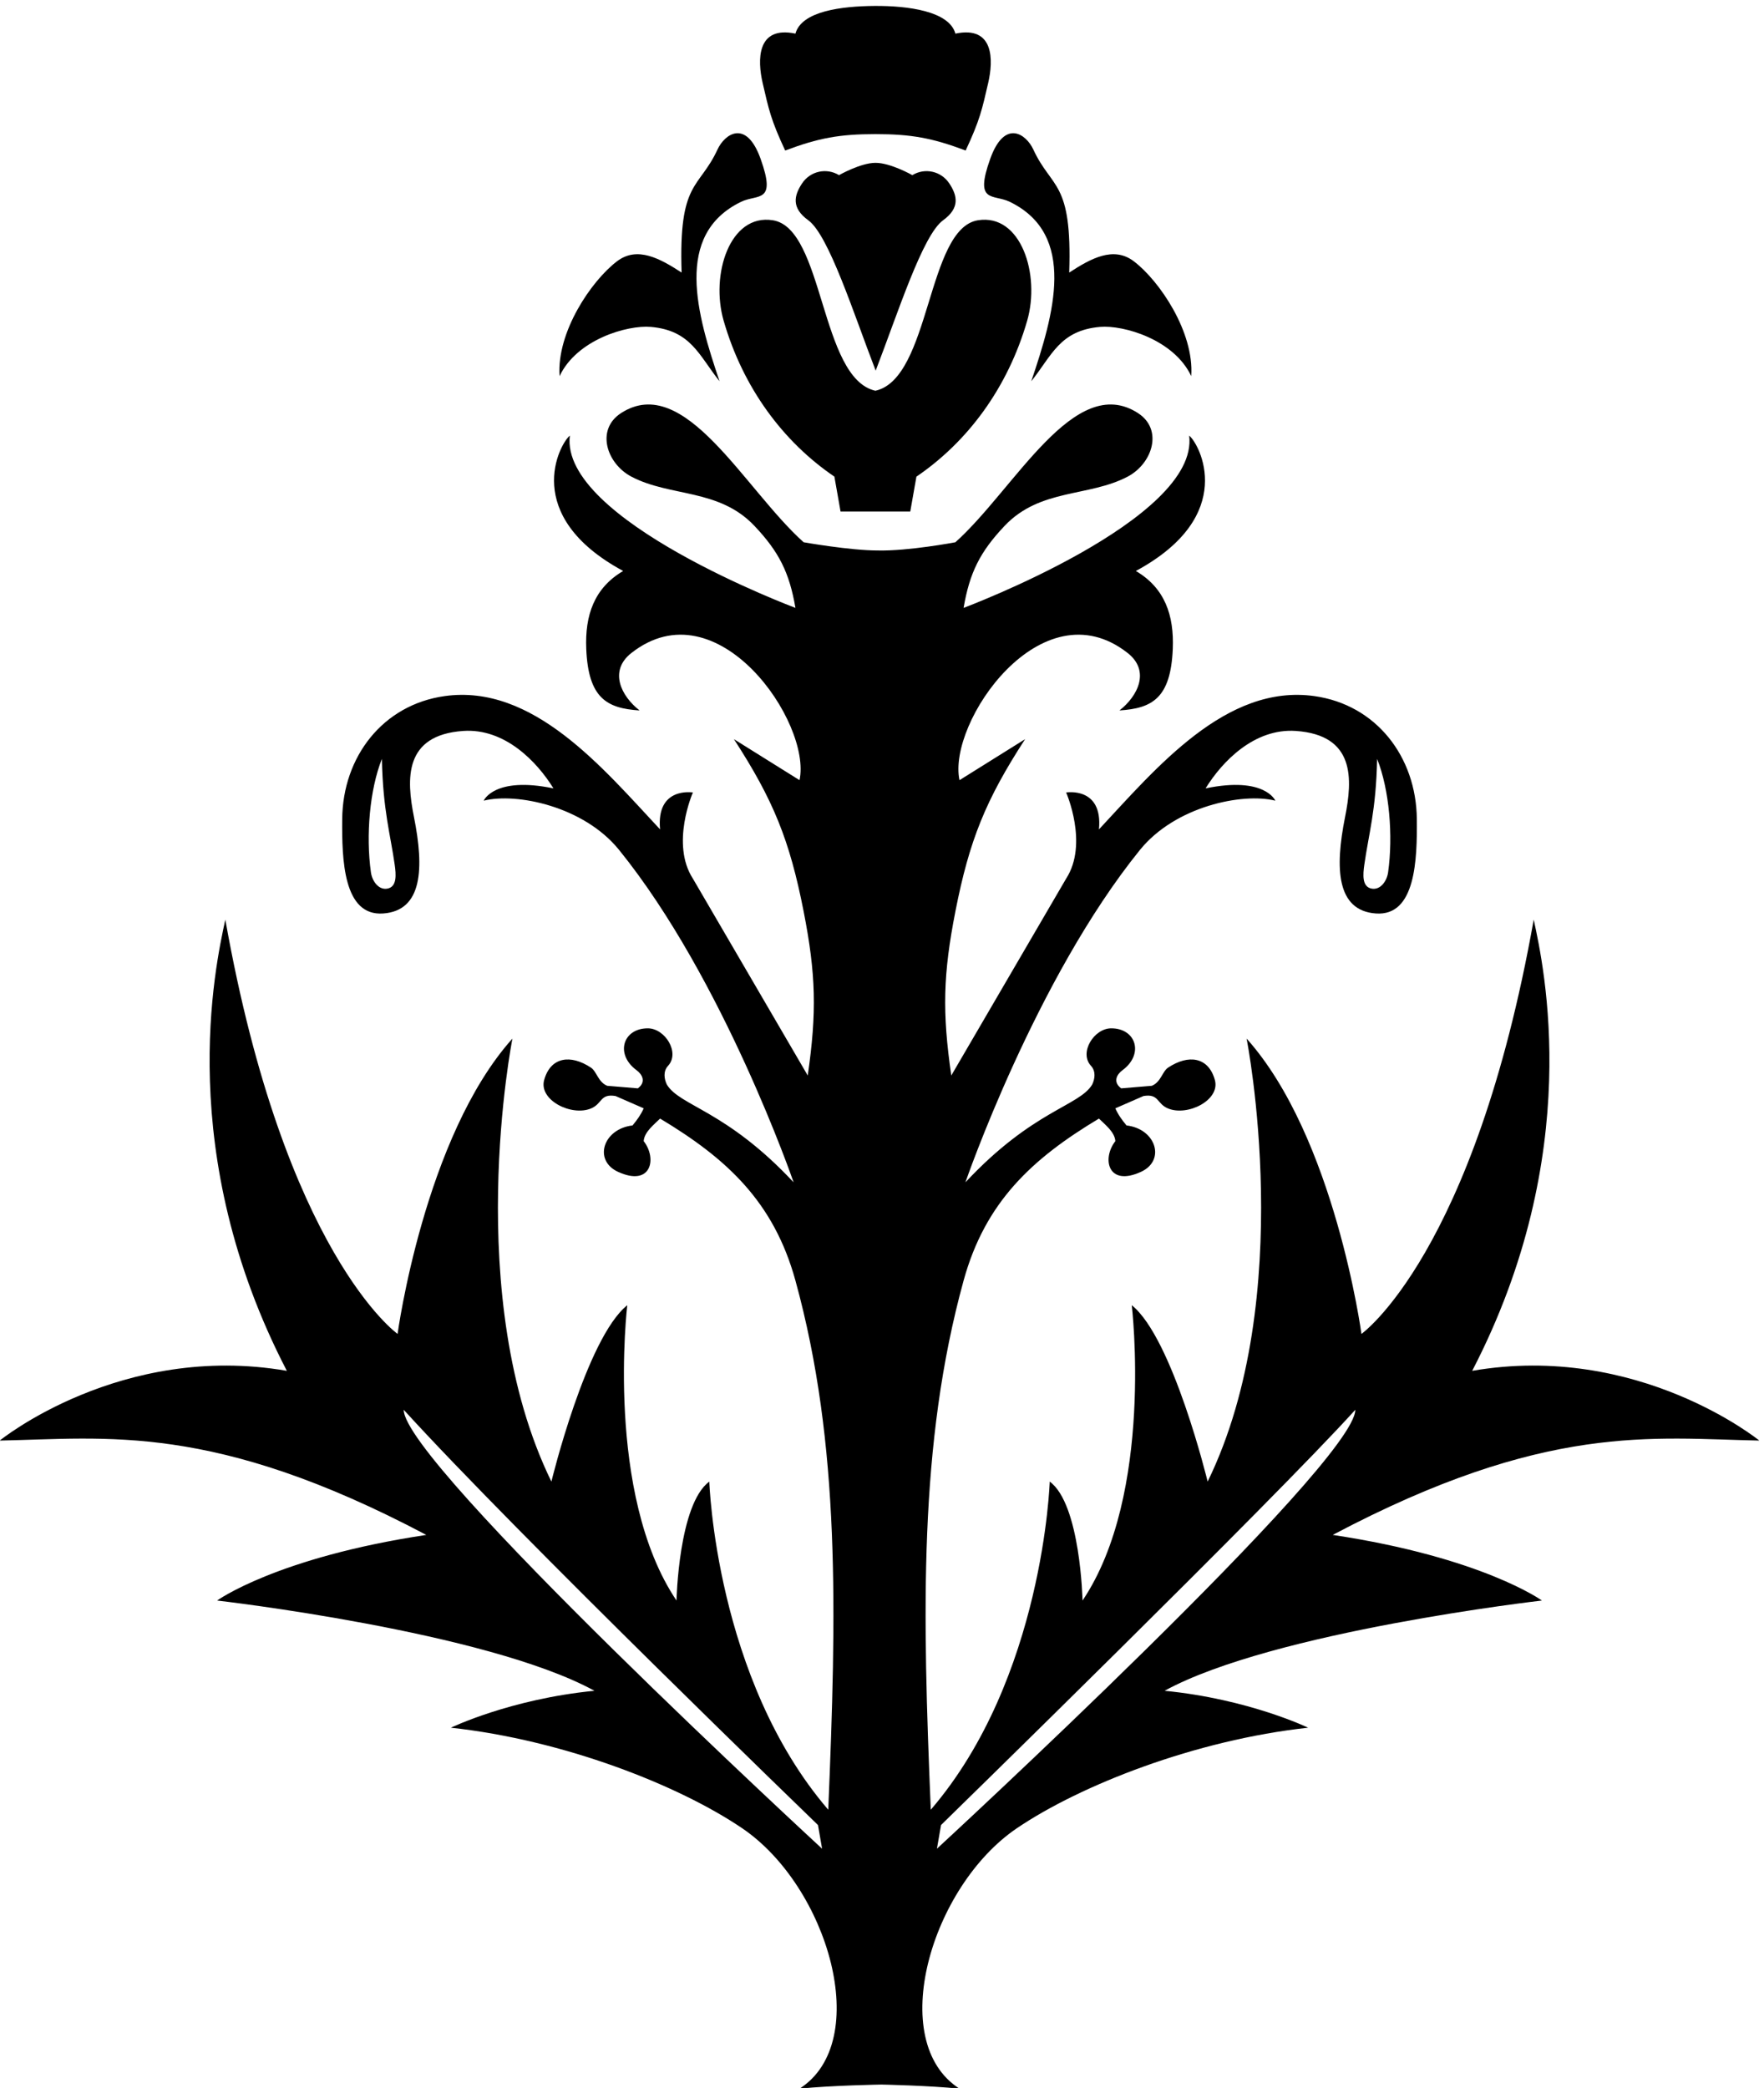 <?xml version="1.0" encoding="UTF-8" standalone="no"?>
<svg xmlns:inkscape="http://www.inkscape.org/namespaces/inkscape" xmlns:sodipodi="http://sodipodi.sourceforge.net/DTD/sodipodi-0.dtd" xmlns="http://www.w3.org/2000/svg" xmlns:svg="http://www.w3.org/2000/svg" version="1.1" id="svg1" width="713.849" height="844.892" viewBox="0 0 713.849 844.892">
  <defs id="defs1"></defs>
  <g id="g1" transform="translate(-46.075,-95.606)">
    <path id="path1" d="m 5699.43,2838.09 c 0,0 -368.15,299.52 -873.59,212.16 343.2,661.43 218.4,1229.27 187.2,1372.79 -180.95,-1017.12 -524.15,-1260.47 -524.15,-1260.47 0,0 -81.12,599.03 -349.44,898.55 0,0 156,-786.24 -118.56,-1347.83 0,0 -106.08,436.8 -230.88,536.64 0,0 68.64,-574.08 -149.76,-898.55 0,0 -6.23,293.27 -99.83,361.91 0,0 -18.72,-599.04 -361.92,-998.39 -24.96,599.03 -37.44,1110.71 99.84,1609.9 65.93,239.75 209.04,371.28 411.83,492.96 18.19,-18.19 48.03,-40.53 49.92,-68.64 -41.32,-52.69 -23.32,-139.87 77.93,-93.46 76.03,34.84 45.48,130.9 -43.94,141.19 -13.68,16.28 -26.06,33.62 -33.99,52.11 l 85.7,37.44 c 47.42,7.76 39.65,-23.3 74.41,-37.81 59.58,-24.87 159.51,25.27 142.75,86.35 -19.42,70.71 -80.74,78.87 -142.56,37.71 -17.5,-11.65 -21.36,-43.54 -49.36,-55.19 l -93.19,-7.76 c -26.06,19.41 -13.5,42.4 3.88,55.18 66.01,48.54 41.75,127.44 -34.11,127.44 -52.77,0 -98.46,-74.02 -61.85,-113.85 16.01,-17.42 11.65,-40.77 3.88,-57.12 -39.64,-66.02 -180.26,-77.67 -385.76,-297.58 0,0 212.85,618.31 531.09,1011.42 107.53,132.83 312,174.72 411.84,149.76 0,0 -31.2,74.88 -212.16,37.44 49.92,81.12 147.96,183.45 274.56,174.72 180.96,-12.48 172.84,-146.64 149.76,-262.08 -31.2,-156 -26.15,-284.56 93.6,-293.28 121.75,-8.86 125.87,164.98 124.8,287.04 -1.68,190.08 -123.76,348.13 -312,374.4 -268.32,37.44 -480.48,-218.4 -655.2,-405.6 12.48,131.04 -99.83,112.32 -99.83,112.32 0,0 68.64,-156 0,-262.08 L 3240.9,3948.8 c -27.86,192.75 -24.97,308.07 12.48,499.2 42.41,216.42 92.09,339.16 212.16,524.15 l -199.68,-124.8 c -37.44,174.72 249.6,592.79 511.68,386.88 69.31,-54.46 31.19,-131.04 -24.97,-174.72 99.84,6.24 156,37.44 162.24,187.2 4.26,102.24 -24.1,185.25 -112.32,237.11 312,168.48 193.44,386.88 162.24,411.84 31.2,-255.84 -686.39,-524.15 -686.39,-524.15 18.35,107.27 49.99,170.55 124.8,249.59 108.1,114.22 255.84,87.36 374.4,149.76 75.21,39.59 109.14,143.15 31.19,193.44 -193.43,124.8 -374.39,-230.88 -555.35,-393.12 0,0 -144.17,-27.34 -237.12,-24.96 -83.31,-0.01 -224.64,24.96 -224.64,24.96 -180.96,162.24 -361.91,517.92 -555.35,393.12 -77.95,-50.29 -44.02,-153.85 31.19,-193.44 118.56,-62.4 266.3,-35.54 374.4,-149.76 74.82,-79.04 106.45,-142.32 124.8,-249.59 0,0 -717.59,268.31 -686.39,524.15 -31.2,-24.96 -149.76,-243.36 162.24,-411.84 -88.22,-51.86 -116.58,-134.87 -112.32,-237.11 6.24,-149.76 62.4,-180.96 162.24,-187.2 -56.16,43.68 -94.28,120.26 -24.97,174.72 262.09,205.91 549.12,-212.16 511.68,-386.88 l -199.68,124.8 c 120.07,-184.99 169.75,-307.73 212.16,-524.15 37.45,-191.13 40.34,-306.45 12.48,-499.2 l -349.44,599.03 c -68.64,106.08 0,262.08 0,262.08 0,0 -112.31,18.72 -99.84,-112.32 -174.71,187.2 -386.87,443.04 -655.19,405.6 -188.24,-26.27 -310.32,-184.32 -312,-374.4 -1.07,-122.06 3.05,-295.9 124.8,-287.04 119.75,8.72 124.8,137.28 93.6,293.28 -23.08,115.44 -31.2,249.6 149.76,262.08 126.6,8.73 224.64,-93.6 274.56,-174.72 -180.96,37.44 -212.16,-37.44 -212.16,-37.44 99.84,24.96 304.31,-16.93 411.84,-149.76 318.24,-393.11 531.09,-1011.42 531.09,-1011.42 -205.5,219.91 -346.12,231.56 -385.76,297.58 -7.77,16.35 -12.14,39.7 3.88,57.12 36.61,39.83 -9.08,113.85 -61.85,113.85 -75.86,0 -100.12,-78.9 -34.11,-127.44 17.38,-12.78 29.94,-35.77 3.88,-55.18 l -93.19,7.76 c -28,11.65 -31.86,43.54 -49.36,55.19 -61.82,41.16 -123.14,33 -142.56,-37.71 -16.76,-61.08 83.17,-111.22 142.75,-86.35 34.76,14.51 26.99,45.57 74.41,37.81 l 85.7,-37.44 c -7.93,-18.49 -20.31,-35.83 -33.99,-52.11 -89.42,-10.29 -119.97,-106.35 -43.95,-141.19 101.26,-46.41 119.26,40.77 77.94,93.46 1.89,28.11 31.73,50.45 49.91,68.64 202.81,-121.68 345.91,-253.21 411.84,-492.96 137.28,-499.19 124.8,-1010.87 99.84,-1609.9 -343.2,399.35 -361.91,998.39 -361.91,998.39 -93.61,-68.64 -99.84,-361.91 -99.84,-361.91 -218.4,324.47 -149.76,898.55 -149.76,898.55 -124.8,-99.84 -230.88,-536.64 -230.88,-536.64 -274.56,561.59 -118.56,1347.83 -118.56,1347.83 -268.32,-299.52 -349.44,-898.55 -349.44,-898.55 0,0 -343.19,243.35 -524.15,1260.47 -31.2,-143.52 -155.999,-711.36 187.2,-1372.79 -505.437,87.36 -873.594,-212.16 -873.594,-212.16 324.473,6.24 648.954,56.16 1297.904,-287.04 C 1187.96,2482.41 1007,2351.38 1007,2351.38 c 0,0 817.43,-93.61 1148.15,-274.56 -255.84,-24.96 -436.8,-112.32 -436.8,-112.32 343.2,-37.44 692.63,-174.72 886.08,-305.76 262.03,-177.51 399.35,-648.95 174.71,-792.474 96.96,9.976 249.6,12.48 249.6,12.48 0,0 145,-3 237.12,-12.48 -224.64,143.524 -87.32,614.964 174.72,792.474 193.44,131.04 542.87,268.32 886.07,305.76 0,0 -180.96,87.36 -436.8,112.32 330.72,180.95 1148.15,274.56 1148.15,274.56 0,0 -180.96,131.03 -636.47,199.67 648.95,343.2 973.43,293.28 1297.9,287.04 z M 4497.59,4589.9 c 13.02,92.69 35.8,165.1 38.98,322.19 37.27,-93.46 49.07,-233.74 33.43,-344.97 -3.86,-27.48 -23.92,-55.29 -51.07,-49.53 -28.76,6.09 -25.43,43.19 -21.34,72.31 z m -2971.52,-72.31 c -27.15,-5.76 -47.21,22.05 -51.07,49.53 -15.64,111.23 -3.84,251.51 33.43,344.97 3.18,-157.09 25.96,-229.5 38.98,-322.19 4.09,-29.12 7.42,-66.22 -21.34,-72.31 z m 48.76,-1585.9 C 1925.41,2547.08 2835.3,1668.35 2835.3,1668.35 l 12.48,-72.01 c 0,0 -1272.95,1173.11 -1272.95,1335.35 z m 1622.39,-1335.35 12.48,72.01 c 0,0 1015.71,992.06 1260.47,1263.34 0,-162.24 -1272.95,-1335.35 -1272.95,-1335.35" style="fill:#000000;fill-opacity:1;fill-rule:nonzero;stroke:none" transform="matrix(0.133,0,0,-0.133,0,1056)"></path>
    <path id="path2" d="m 3010.83,6093.32 c 67.17,174.08 142.76,412.48 205.11,457.54 52.07,37.62 43.37,75.38 18.72,112.32 -24.91,37.32 -73.94,48.21 -112.32,24.95 0,0 -66.14,37.64 -112.32,37.44 -45.58,-0.19 -110.71,-37.44 -110.71,-37.44 -38.38,23.26 -87.41,12.37 -112.32,-24.95 -24.65,-36.94 -33.35,-74.7 18.72,-112.32 62.35,-45.06 137.95,-283.46 205.12,-457.54" style="fill:#000000;fill-opacity:1;fill-rule:nonzero;stroke:none" transform="matrix(0.133,0,0,-0.133,0,1056)"></path>
    <path id="path3" d="m 2735.46,6763.01 c 101.87,38.31 165.73,49.92 274.56,49.92 108.83,0 172.69,-11.61 274.56,-49.92 43.68,93.6 49.92,124.8 68.64,205.92 15.78,68.41 18.72,174.72 -99.84,149.76 -18.72,68.64 -144.89,85.04 -246.48,84.24 -99.29,-0.79 -221.52,-15.6 -240.24,-84.24 -118.55,24.96 -115.62,-81.35 -99.84,-149.76 18.72,-81.12 24.96,-112.32 68.64,-205.92" style="fill:#000000;fill-opacity:1;fill-rule:nonzero;stroke:none" transform="matrix(0.133,0,0,-0.133,0,1056)"></path>
    <path id="path4" d="m 2326.75,6226.38 c 122.45,-10.65 146.64,-87.36 209.04,-165.36 -68.65,202.8 -140.4,446.16 65.51,546 50.47,24.46 108.64,-6.45 59.28,131.03 -43.68,121.68 -109.13,75.54 -131.03,28.08 -56.16,-121.68 -118.57,-93.59 -109.21,-374.39 -65.24,42.4 -134.6,81.4 -196.55,34.31 -78,-59.27 -184.08,-215.27 -174.72,-349.43 52.29,111.38 205.92,156 277.68,149.76" style="fill:#000000;fill-opacity:1;fill-rule:nonzero;stroke:none" transform="matrix(0.133,0,0,-0.133,0,1056)"></path>
    <path id="path5" d="m 3418.74,6607.02 c 205.91,-99.84 134.15,-343.2 65.51,-546 62.41,78 86.59,154.71 209.04,165.36 71.76,6.24 225.39,-38.38 277.68,-149.76 9.36,134.16 -96.72,290.16 -174.72,349.43 -61.95,47.09 -131.3,8.09 -196.55,-34.31 9.35,280.8 -53.04,252.71 -109.2,374.39 -21.91,47.46 -87.36,93.6 -131.04,-28.08 -49.36,-137.48 8.81,-106.57 59.28,-131.03" style="fill:#000000;fill-opacity:1;fill-rule:nonzero;stroke:none" transform="matrix(0.133,0,0,-0.133,0,1056)"></path>
    <path id="path6" d="m 2698.02,6550.86 c -131.11,20.97 -190.32,-165.36 -149.75,-305.76 58.98,-204.18 180.95,-368.16 336.95,-474.24 l 18.72,-106.08 h 212.16 l 18.72,106.08 c 156,106.08 277.97,270.06 336.95,474.24 40.57,140.4 -18.64,326.73 -149.75,305.76 -156,-24.97 -143.52,-481.26 -312,-518.7 -168.48,37.44 -156,493.73 -312,518.7" style="fill:#000000;fill-opacity:1;fill-rule:nonzero;stroke:none" transform="matrix(0.133,0,0,-0.133,0,1056)"></path>
  </g>
</svg>
